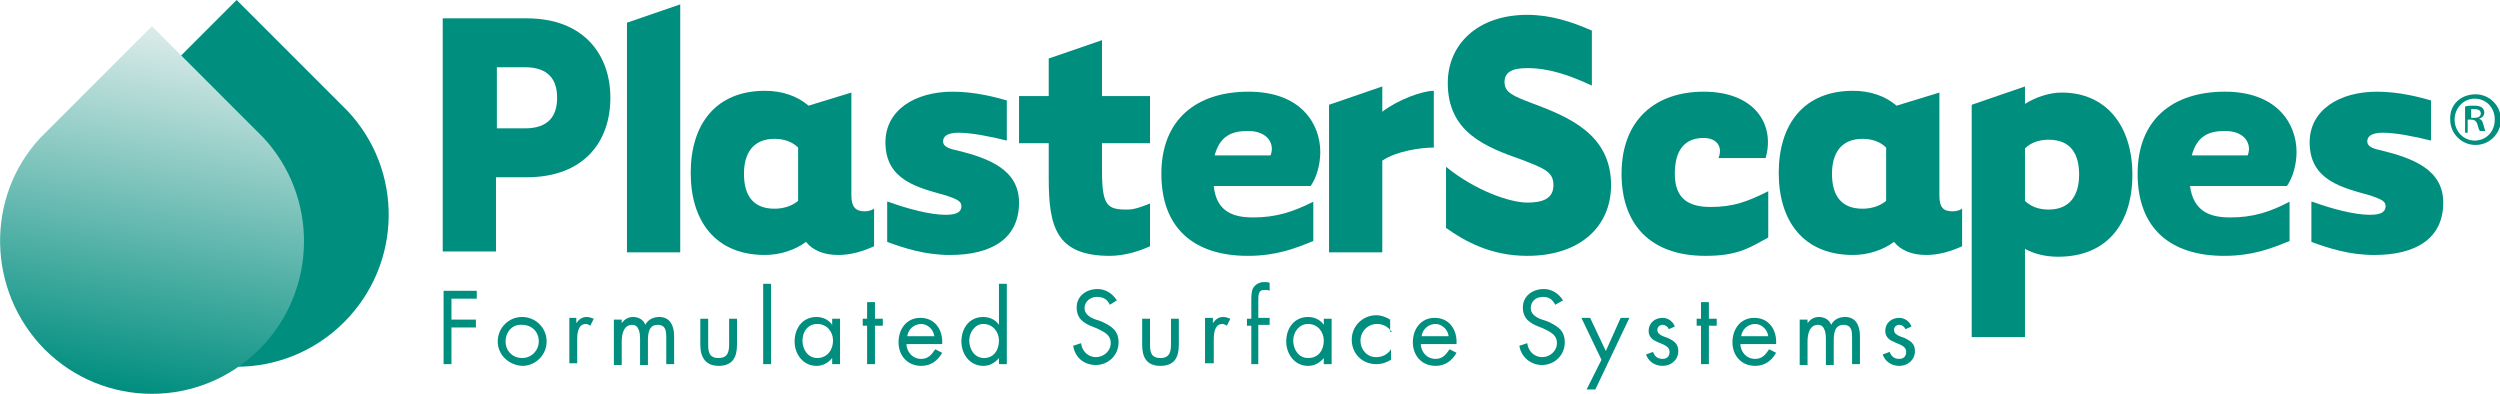 <?xml version="1.0" encoding="utf-8"?>
<!-- Generator: Adobe Illustrator 23.1.1, SVG Export Plug-In . SVG Version: 6.00 Build 0)  -->
<svg version="1.1" xmlns="http://www.w3.org/2000/svg" xmlns:xlink="http://www.w3.org/1999/xlink" x="0px" y="0px"
	 viewBox="0 0 286.3 45.1" style="enable-background:new 0 0 286.3 45.1;" xml:space="preserve">
<style type="text/css">
	.st0{display:none;fill:#008E7F;}
	.st1{fill:#008E7F;}
	.st2{fill:url(#SVGID_1_);}
</style>
<g id="Layer_2">
	<g>
		<path class="st0" d="M279.4,11.6h3.5v0.5h-1.5v3.8h-0.6v-3.8h-1.5V11.6z"/>
		<path class="st0" d="M287,15.9v-2.5c0-0.1,0-0.7,0-1.1h0l-1.2,3.6h-0.6l-1.2-3.6h0c0,0.4,0,0.9,0,1.1v2.5h-0.6v-4.3h0.8l1.2,3.6h0
			l1.2-3.6h0.8v4.3H287z"/>
		<g>
			<path class="st1" d="M69.9,11.2c0,5-3,9.1-9.6,9.1h-3.5v8.5h-6.1V2.1h9.6C66.9,2.1,69.9,6.3,69.9,11.2z M63.8,11.2
				c0-2.1-1-3.5-3.7-3.5h-3.2v7h3.2C62.8,14.7,63.8,13.3,63.8,11.2z"/>
			<path class="st1" d="M71.8,28.8V2.6l6.1-2.1v28.4H71.8z"/>
			<path class="st1" d="M97.5,10.6v11.8c0,1.3,0.5,1.8,1.5,1.8c0.4,0,0.8-0.1,1.1-0.3v4.3c-1.3,0.6-2.7,1-4.1,1
				c-1.6,0-2.9-0.5-3.7-1.5c-1.2,0.9-2.9,1.5-4.7,1.5c-5.6,0-8.5-3.8-8.5-9.4c0-5.6,2.9-9.4,8.5-9.4c2,0,3.7,0.6,5,1.7L97.5,10.6z
				 M91.4,16.9c-0.6-0.6-1.5-1-2.7-1c-2.5,0-3.5,1.7-3.5,4c0,2.3,0.9,4,3.5,4c1.2,0,2.1-0.4,2.7-0.9V16.9z"/>
			<path class="st1" d="M101.7,23.1c2.2,0.8,4.8,1.5,6.6,1.5c1.4,0,1.8-0.4,1.8-1c0-0.6-0.6-0.8-1.7-1.2c-3.2-0.9-7-1.7-7-6.1
				c0-3.7,3.4-5.8,7.7-5.8c2.5,0,4.8,0.6,6.2,1v4.6c-2-0.5-4.1-0.9-5.5-0.9c-1.3,0-1.8,0.4-1.8,1c0,0.5,0.5,0.8,1.5,1
				c3.7,0.9,7.2,2.2,7.2,6c0,4.1-3.1,6-7.9,6c-2.9,0-5.3-0.8-7.2-1.5V23.1z"/>
			<path class="st1" d="M126.2,16.4v3.1c0,4.1,0.6,4.5,2.9,4.5c0.8,0,1.6-0.3,2.6-0.7v4.9c-1.5,0.7-3.2,1.1-4.6,1.1
				c-6.2,0-7-3.4-7-8.9v-4h-3.4V11h3.4V6.7l6.1-2.1V11h5.5v5.4H126.2z"/>
			<path class="st1" d="M143.5,24.9c2.6,0,4.5-0.6,6.9-1.8v4.5c-2.2,0.9-4.3,1.7-7.5,1.7c-6.2,0-9.9-3.2-9.9-9.4c0-6.2,4-9.4,10-9.4
				c6,0,8.2,3.7,8.2,6.9c0,1.4-0.4,2.9-1.1,3.9h-11.1C139.3,24.3,141.3,24.9,143.5,24.9z M145.5,17.8c0.5-1.2-0.2-2.8-2.6-2.8
				c-1.9,0-3.2,0.6-3.8,2.8H145.5z"/>
			<path class="st1" d="M164.2,10.4v6.5c-1.5,0-4.3,0.4-5.9,1.5v10.5h-6.1V12l6.1-2.1v2.9C160.1,11.4,162.9,10.4,164.2,10.4z"/>
			<path class="st1" d="M165.6,19.1c3.3,2.7,7.3,4.1,9.3,4.1c1.7,0,3-0.4,3-2c0-1.5-1-1.9-3.6-2.9c-4.3-1.5-8.5-3.2-8.5-8.8
				c0-4.4,3.4-7.8,9.1-7.8c2.7,0,5.1,0.8,7.4,1.8v6.3c-2.6-1.2-4.9-2-7.4-2c-1.8,0-2.6,0.5-2.6,1.6c0,1.2,1,1.6,3.1,2.4
				c4.3,1.6,9.1,3.6,9.1,9.4c0,4.7-3.5,8.1-9.6,8.1c-4.2,0-7.2-1.7-9.3-3.2V19.1z"/>
			<path class="st1" d="M195.3,29.3c-6.3,0-9.6-3.6-9.6-9.4c0-6.2,3.9-9.4,9.4-9.4c5.9,0,8.2,3.8,7.1,7.6h-5.4
				c0.5-1.2-0.1-2.3-1.7-2.3c-2.1,0-3.3,1.3-3.3,4.1c0,2.8,1.5,3.8,4.1,3.8c2.6,0,4.2-0.6,6.6-1.8v5.3
				C200.3,28.4,199,29.3,195.3,29.3z"/>
			<path class="st1" d="M222.1,10.6v11.8c0,1.3,0.4,1.8,1.5,1.8c0.4,0,0.8-0.1,1.1-0.3v4.3c-1.3,0.6-2.7,1-4.1,1
				c-1.6,0-2.9-0.5-3.7-1.5c-1.2,0.9-2.9,1.5-4.7,1.5c-5.6,0-8.5-3.8-8.5-9.4c0-5.6,2.9-9.4,8.5-9.4c2,0,3.7,0.6,5,1.7L222.1,10.6z
				 M216,16.9c-0.6-0.6-1.5-1-2.7-1c-2.5,0-3.5,1.7-3.5,4c0,2.3,0.9,4,3.5,4c1.2,0,2.1-0.4,2.7-0.9V16.9z"/>
			<path class="st1" d="M231.9,38.6h-6.1V12l6.1-2.1v2c1.1-0.7,2.7-1.3,4.2-1.3c5.1,0,8.1,3.8,8.1,9.4c0,5.6-2.9,9.4-8.5,9.4
				c-1.4,0-2.7-0.3-3.8-0.9V38.6z M231.9,23c0.6,0.6,1.5,1,2.7,1c2.5,0,3.5-1.7,3.5-4c0-2.3-0.9-4-3.5-4c-1.2,0-2.1,0.4-2.7,1V23z"
				/>
			<path class="st1" d="M255.4,24.9c2.6,0,4.5-0.6,6.8-1.8v4.5c-2.2,0.9-4.3,1.7-7.5,1.7c-6.2,0-9.9-3.2-9.9-9.4c0-6.2,4-9.4,10-9.4
				c6,0,8.2,3.7,8.2,6.9c0,1.4-0.4,2.9-1.1,3.9h-11.1C251.2,24.3,253.2,24.9,255.4,24.9z M257.4,17.8c0.5-1.2-0.2-2.8-2.6-2.8
				c-1.9,0-3.2,0.6-3.8,2.8H257.4z"/>
			<path class="st1" d="M264.8,23.1c2.2,0.8,4.8,1.5,6.6,1.5c1.4,0,1.8-0.4,1.8-1c0-0.6-0.6-0.8-1.7-1.2c-3.2-0.9-7-1.7-7-6.1
				c0-3.7,3.4-5.8,7.7-5.8c2.5,0,4.8,0.6,6.2,1v4.6c-2-0.5-4.1-0.9-5.5-0.9c-1.3,0-1.8,0.4-1.8,1c0,0.5,0.5,0.8,1.5,1
				c3.7,0.9,7.2,2.2,7.2,6c0,4.1-3.1,6-7.9,6c-2.9,0-5.3-0.8-7.2-1.5V23.1z"/>
		</g>
		<g>
			<path class="st1" d="M51.7,34.1v2.5h2.8v0.9h-2.8v4.2h-0.9v-8.4h3.8v0.9H51.7z"/>
			<path class="st1" d="M57,39.1c0-1.5,1.2-2.8,2.8-2.8c1.5,0,2.8,1.2,2.8,2.8c0,1.5-1.2,2.8-2.8,2.8C58.2,41.8,57,40.6,57,39.1z
				 M57.9,39.1c0,1.1,0.8,1.9,1.9,1.9c1.1,0,1.9-0.9,1.9-1.9c0-1.1-0.8-1.9-1.9-1.9C58.7,37.1,57.9,38,57.9,39.1z"/>
			<path class="st1" d="M66,37L66,37c0.3-0.4,0.6-0.7,1.2-0.7c0.3,0,0.5,0.1,0.8,0.2l-0.4,0.8c-0.2-0.1-0.3-0.2-0.5-0.2
				c-1,0-1,1.3-1,1.9v2.6h-0.9v-5.2H66V37z"/>
			<path class="st1" d="M71.2,37L71.2,37c0.3-0.4,0.7-0.7,1.3-0.7c0.6,0,1.2,0.3,1.4,0.9c0.3-0.6,0.9-0.9,1.6-0.9
				c1.3,0,1.7,1.1,1.7,2.2v3.2h-0.9v-3c0-0.7,0-1.5-1-1.5c-1,0-1.1,1-1.1,1.8v2.8h-0.9v-3c0-0.6-0.1-1.6-0.9-1.6
				c-1,0-1.2,1.1-1.2,1.9v2.7h-0.9v-5.2h0.9V37z"/>
			<path class="st1" d="M81.1,39.4c0,0.9,0.1,1.6,1.2,1.6c1.1,0,1.2-0.8,1.2-1.6v-2.9h0.9v3c0,1.4-0.5,2.4-2.1,2.4
				c-1.5,0-2.1-1-2.1-2.4v-3h0.9V39.4z"/>
			<path class="st1" d="M88.3,41.7h-0.9v-9.2h0.9V41.7z"/>
			<path class="st1" d="M96.2,41.7h-0.9V41h0c-0.5,0.6-1.1,0.9-1.8,0.9c-1.5,0-2.5-1.3-2.5-2.8c0-1.5,0.9-2.8,2.5-2.8
				c0.7,0,1.4,0.3,1.8,0.9h0v-0.7h0.9V41.7z M91.9,39c0,1,0.6,2,1.7,2c1.1,0,1.8-0.9,1.8-2c0-1-0.7-1.9-1.8-1.9
				C92.5,37.1,91.9,38,91.9,39z"/>
			<path class="st1" d="M100.2,41.7h-0.9v-4.4h-0.5v-0.8h0.5v-1.9h0.9v1.9h0.9v0.8h-0.9V41.7z"/>
			<path class="st1" d="M103.8,39.3c0,1,0.7,1.8,1.7,1.8c0.8,0,1.2-0.5,1.6-1.1l0.8,0.4c-0.5,0.9-1.3,1.5-2.4,1.5
				c-1.6,0-2.6-1.2-2.6-2.7c0-1.5,0.9-2.8,2.5-2.8c1.7,0,2.6,1.4,2.5,3H103.8z M107,38.5c-0.1-0.8-0.8-1.4-1.5-1.4
				c-0.8,0-1.5,0.6-1.6,1.4H107z"/>
			<path class="st1" d="M114.4,41L114.4,41c-0.5,0.6-1.1,0.9-1.8,0.9c-1.5,0-2.5-1.3-2.5-2.8c0-1.5,0.9-2.8,2.5-2.8
				c0.7,0,1.4,0.3,1.8,0.9h0v-4.7h0.9v9.2h-0.9V41z M111,39c0,1,0.6,2,1.7,2c1.1,0,1.7-0.9,1.7-2c0-1-0.7-1.9-1.8-1.9
				C111.7,37.1,111,38,111,39z"/>
			<path class="st1" d="M127.1,34.9c-0.3-0.6-0.7-0.9-1.5-0.9c-0.7,0-1.4,0.5-1.4,1.3c0,0.7,0.7,1.1,1.3,1.3l0.6,0.2
				c1.1,0.5,2,1,2,2.4c0,1.5-1.2,2.6-2.6,2.6c-1.4,0-2.4-0.9-2.6-2.2l0.9-0.3c0.1,0.9,0.8,1.6,1.7,1.6c0.9,0,1.7-0.7,1.7-1.6
				c0-1-0.8-1.3-1.6-1.7l-0.5-0.2c-1-0.4-1.8-0.9-1.8-2.2c0-1.3,1.1-2.1,2.4-2.1c0.9,0,1.7,0.5,2.2,1.3L127.1,34.9z"/>
			<path class="st1" d="M131.7,39.4c0,0.9,0.1,1.6,1.2,1.6c1.1,0,1.2-0.8,1.2-1.6v-2.9h0.9v3c0,1.4-0.5,2.4-2.1,2.4
				c-1.6,0-2.1-1-2.1-2.4v-3h0.9V39.4z"/>
			<path class="st1" d="M138.9,37L138.9,37c0.3-0.4,0.6-0.7,1.2-0.7c0.3,0,0.5,0.1,0.8,0.2l-0.4,0.8c-0.2-0.1-0.3-0.2-0.5-0.2
				c-1,0-1,1.3-1,1.9v2.6H138v-5.2h0.9V37z"/>
			<path class="st1" d="M144.2,41.7h-0.9v-4.4h-0.5v-0.8h0.5v-2.1c0-0.4,0-1,0.2-1.4c0.3-0.5,0.8-0.7,1.3-0.7c0.2,0,0.4,0,0.6,0.1
				v0.9c-0.2-0.1-0.4-0.1-0.6-0.1c-0.7,0-0.7,0.5-0.7,1.4v1.8h1.3v0.8h-1.3V41.7z"/>
			<path class="st1" d="M152.5,41.7h-0.9V41h0c-0.5,0.6-1.1,0.9-1.8,0.9c-1.5,0-2.5-1.3-2.5-2.8c0-1.5,0.9-2.8,2.5-2.8
				c0.7,0,1.4,0.3,1.8,0.9h0v-0.7h0.9V41.7z M148.1,39c0,1,0.6,2,1.7,2c1.2,0,1.8-0.9,1.8-2c0-1-0.7-1.9-1.8-1.9
				C148.8,37.1,148.1,38,148.1,39z"/>
			<path class="st1" d="M159.4,38L159.4,38c-0.4-0.5-0.9-0.9-1.7-0.9c-1.1,0-1.9,0.9-1.9,1.9c0,1,0.7,1.9,1.8,1.9
				c0.7,0,1.3-0.3,1.7-0.9h0v1.2c-0.5,0.3-1,0.5-1.7,0.5c-1.6,0-2.8-1.2-2.8-2.8c0-1.6,1.3-2.8,2.8-2.8c0.6,0,1.1,0.2,1.6,0.5V38z"
				/>
			<path class="st1" d="M162.7,39.3c0,1,0.7,1.8,1.7,1.8c0.8,0,1.2-0.5,1.6-1.1l0.8,0.4c-0.5,0.9-1.3,1.5-2.4,1.5
				c-1.6,0-2.6-1.2-2.6-2.7c0-1.5,0.9-2.8,2.5-2.8c1.7,0,2.6,1.4,2.5,3H162.7z M165.9,38.5c-0.1-0.8-0.8-1.4-1.5-1.4
				c-0.8,0-1.5,0.6-1.6,1.4H165.9z"/>
			<path class="st1" d="M178.1,34.9c-0.3-0.6-0.7-0.9-1.4-0.9c-0.8,0-1.4,0.5-1.4,1.3c0,0.7,0.7,1.1,1.3,1.3l0.6,0.2
				c1.1,0.5,2,1,2,2.4c0,1.5-1.2,2.6-2.6,2.6c-1.3,0-2.4-0.9-2.6-2.2l0.9-0.3c0.1,0.9,0.8,1.6,1.7,1.6c0.9,0,1.7-0.7,1.7-1.6
				c0-1-0.8-1.3-1.6-1.7l-0.5-0.2c-1-0.4-1.8-0.9-1.8-2.2c0-1.3,1.1-2.1,2.4-2.1c0.9,0,1.7,0.5,2.2,1.3L178.1,34.9z"/>
			<path class="st1" d="M181.1,36.4h1l1.8,3.8l1.7-3.8h1l-3.9,8.2h-1l1.7-3.4L181.1,36.4z"/>
			<path class="st1" d="M191.1,37.7c-0.1-0.3-0.4-0.5-0.7-0.5c-0.3,0-0.6,0.2-0.6,0.6c0,0.5,0.6,0.7,1.2,0.9
				c0.6,0.3,1.2,0.6,1.2,1.5c0,1-0.8,1.7-1.8,1.7c-0.9,0-1.6-0.5-1.9-1.3l0.8-0.3c0.2,0.5,0.5,0.8,1.1,0.8c0.5,0,0.8-0.3,0.8-0.8
				c0-1.2-2.4-0.8-2.4-2.4c0-0.9,0.7-1.5,1.6-1.5c0.6,0,1.2,0.4,1.4,1L191.1,37.7z"/>
			<path class="st1" d="M195.7,41.7h-0.9v-4.4h-0.5v-0.8h0.5v-1.9h0.9v1.9h0.9v0.8h-0.9V41.7z"/>
			<path class="st1" d="M199.3,39.3c0,1,0.7,1.8,1.7,1.8c0.8,0,1.2-0.5,1.6-1.1l0.8,0.4c-0.5,0.9-1.3,1.5-2.4,1.5
				c-1.6,0-2.6-1.2-2.6-2.7c0-1.5,0.9-2.8,2.5-2.8c1.7,0,2.6,1.4,2.5,3H199.3z M202.5,38.5c-0.1-0.8-0.8-1.4-1.5-1.4
				c-0.8,0-1.5,0.6-1.6,1.4H202.5z"/>
			<path class="st1" d="M207,37L207,37c0.3-0.4,0.7-0.7,1.3-0.7c0.6,0,1.2,0.3,1.4,0.9c0.3-0.6,0.9-0.9,1.6-0.9
				c1.3,0,1.7,1.1,1.7,2.2v3.2h-0.9v-3c0-0.7,0-1.5-1-1.5c-1,0-1.1,1-1.1,1.8v2.8h-0.9v-3c0-0.6-0.1-1.6-0.9-1.6
				c-1,0-1.2,1.1-1.2,1.9v2.7h-0.9v-5.2h0.9V37z"/>
			<path class="st1" d="M218.2,37.7c-0.1-0.3-0.4-0.5-0.7-0.5c-0.3,0-0.6,0.2-0.6,0.6c0,0.5,0.6,0.7,1.2,0.9
				c0.6,0.3,1.2,0.6,1.2,1.5c0,1-0.8,1.7-1.8,1.7c-0.9,0-1.6-0.5-1.9-1.3l0.8-0.3c0.2,0.5,0.5,0.8,1.1,0.8c0.5,0,0.8-0.3,0.8-0.8
				c0-1.2-2.4-0.8-2.4-2.4c0-0.9,0.7-1.5,1.6-1.5c0.6,0,1.2,0.4,1.4,1L218.2,37.7z"/>
		</g>
	</g>
	<g>
		<g>
			<path class="st1" d="M39.8,12.7L39.8,12.7l-0.3-0.3c0,0,0,0,0,0c0,0,0,0,0,0L27.1,0L14.8,12.3l-0.5,0.5l0,0
				C8,19.6,8.2,30.3,14.8,36.9c6.8,6.8,17.8,6.8,24.6,0C46.1,30.2,46.2,19.5,39.8,12.7z"/>
		</g>
		<g>
			<linearGradient id="SVGID_1_" gradientUnits="userSpaceOnUse" x1="14.388" y1="44.795" x2="21.623" y2="3.761">
				<stop  offset="0" style="stop-color:#008E7F"/>
				<stop  offset="1" style="stop-color:#DCECEA"/>
			</linearGradient>
			<path class="st2" d="M30.1,15.7L30.1,15.7l-0.3-0.3c0,0,0,0,0,0c0,0,0,0,0,0L17.4,3L5.1,15.3l-0.5,0.5l0,0
				C-1.7,22.6-1.5,33.3,5.1,40c6.8,6.8,17.8,6.8,24.6,0C36.4,33.3,36.5,22.5,30.1,15.7z"/>
		</g>
	</g>
</g>
<g id="Layer_3">
	<g>
		<path class="st1" d="M283.5,10.8c1.6,0,2.9,1.3,2.9,2.9c0,1.6-1.3,2.9-2.9,2.9c-1.6,0-2.9-1.3-2.9-2.9
			C280.5,12,281.8,10.8,283.5,10.8L283.5,10.8z M283.4,11.3c-1.3,0-2.3,1.1-2.3,2.4c0,1.3,1,2.4,2.3,2.4c1.3,0,2.3-1,2.3-2.4
			C285.7,12.3,284.7,11.3,283.4,11.3L283.4,11.3z M282.9,15.2h-0.6v-3c0.3-0.1,0.6-0.1,1-0.1c0.5,0,0.8,0.1,0.9,0.2
			c0.2,0.1,0.3,0.4,0.3,0.6c0,0.4-0.3,0.6-0.6,0.7v0c0.3,0.1,0.4,0.3,0.5,0.7c0.1,0.4,0.2,0.6,0.2,0.7h-0.6
			c-0.1-0.1-0.2-0.4-0.3-0.8c-0.1-0.3-0.3-0.5-0.7-0.5h-0.4V15.2z M282.9,13.5h0.4c0.4,0,0.8-0.1,0.8-0.5c0-0.3-0.2-0.5-0.7-0.5
			c-0.2,0-0.3,0-0.4,0V13.5z"/>
	</g>
</g>
</svg>
